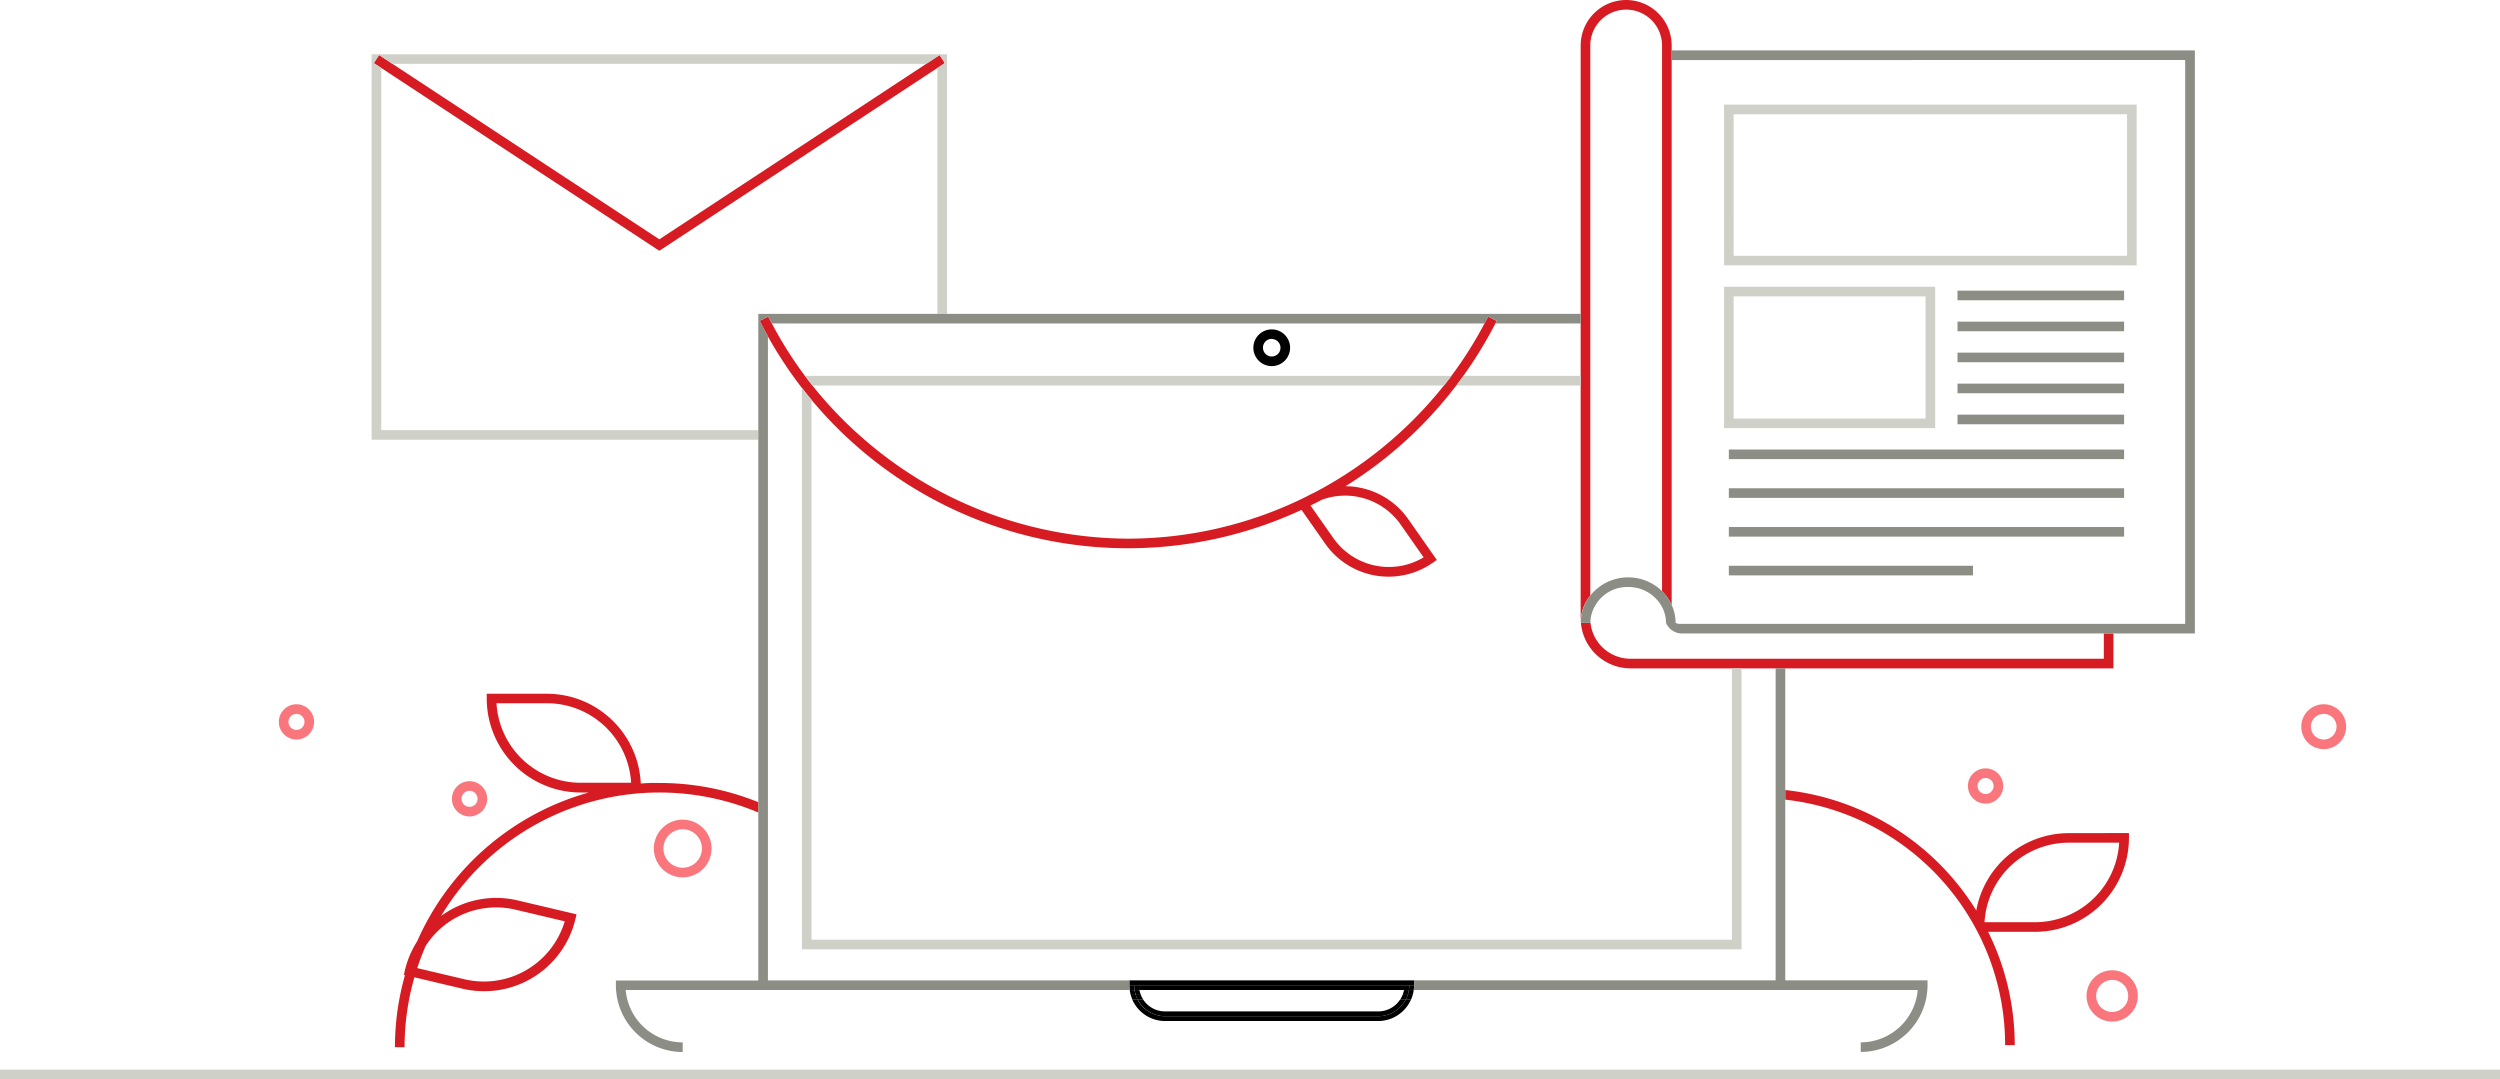 <svg id="Layer_1" data-name="Layer 1" xmlns="http://www.w3.org/2000/svg" viewBox="0 0 780 336.73"><defs><style>.cls-1{fill:none;}.cls-2{fill:#d71b22;}.cls-3{fill:#cfd1c9;}.cls-4{fill:#8c8e85;}.cls-5{fill:#f9777c;}</style></defs><title>Illustration</title><circle class="cls-1" cx="619.5" cy="245.23" r="2.5"/><circle class="cls-1" cx="146.5" cy="249.23" r="2.5"/><path class="cls-1" d="M274.65,371.69H258.91a26.34,26.34,0,0,0,26.27,24.81h15.74A26.34,26.34,0,0,0,274.65,371.69Z" transform="translate(-104 -152.27)"/><circle class="cls-1" cx="659" cy="310.73" r="5"/><circle class="cls-1" cx="213" cy="264.73" r="6"/><path class="cls-1" d="M280.23,439.72l-15.32-3.62a26.31,26.31,0,0,0-28.15,11.32q-1.47,3.37-2.62,6.9l14.82,3.5A26.34,26.34,0,0,0,280.23,439.72Z" transform="translate(-104 -152.27)"/><circle class="cls-1" cx="725" cy="226.73" r="4"/><path class="cls-1" d="M765.18,415.21H749.44A26.34,26.34,0,0,0,723.17,440h15.74A26.34,26.34,0,0,0,765.18,415.21Z" transform="translate(-104 -152.27)"/><circle class="cls-1" cx="92.5" cy="225.23" r="2.5"/><path d="M500.78,266.5a5.73,5.73,0,1,0-5.73-5.73A5.74,5.74,0,0,0,500.78,266.5Zm0-8.46a2.73,2.73,0,1,1-2.73,2.73A2.73,2.73,0,0,1,500.78,258Z" transform="translate(-104 -152.27)"/><path d="M534,469.33h-66.5a9.67,9.67,0,0,1-8.55-5.15h-1.66a11.18,11.18,0,0,0,10.21,6.65H534a11.18,11.18,0,0,0,10.21-6.65h-1.66A9.67,9.67,0,0,1,534,469.33Z" transform="translate(-104 -152.27)"/><path d="M456.47,461.16v0H458v0Z" transform="translate(-104 -152.27)"/><path d="M543.57,461.16v0h1.52v0Z" transform="translate(-104 -152.27)"/><path d="M458.35,462.68h-1.56a11.07,11.07,0,0,0,.54,1.5H459A9.61,9.61,0,0,1,458.35,462.68Z" transform="translate(-104 -152.27)"/><path d="M543.21,462.68a9.62,9.62,0,0,1-.64,1.5h1.66a11.08,11.08,0,0,0,.54-1.5Z" transform="translate(-104 -152.27)"/><path d="M543.57,461.18a9.6,9.6,0,0,1-.36,1.5h1.56a11.08,11.08,0,0,0,.31-1.5Z" transform="translate(-104 -152.27)"/><path d="M456.47,461.18a11.08,11.08,0,0,0,.31,1.5h1.56a9.61,9.61,0,0,1-.36-1.5Z" transform="translate(-104 -152.27)"/><polygon points="352.36 307.38 353.86 307.38 439.7 307.38 441.2 307.38 441.2 307.38 441.2 305.88 352.36 305.88 352.36 307.38 352.36 307.38"/><path d="M543.7,459.66a9.69,9.69,0,0,1-.13,1.5h1.52a11.16,11.16,0,0,0,.11-1.5Z" transform="translate(-104 -152.27)"/><path d="M456.36,459.66a11.16,11.16,0,0,0,.11,1.5H458a9.69,9.69,0,0,1-.13-1.5Z" transform="translate(-104 -152.27)"/><path d="M534,467.83h-66.5a8.16,8.16,0,0,1-6.8-3.65H459a9.67,9.67,0,0,0,8.55,5.15H534a9.67,9.67,0,0,0,8.55-5.15h-1.75A8.16,8.16,0,0,1,534,467.83Z" transform="translate(-104 -152.27)"/><path d="M458,461.16v0h1.51v0Z" transform="translate(-104 -152.27)"/><path d="M542.06,461.16v0h1.51v0Z" transform="translate(-104 -152.27)"/><path d="M459.94,462.68h-1.6a9.61,9.61,0,0,0,.64,1.5h1.75A8.15,8.15,0,0,1,459.94,462.68Z" transform="translate(-104 -152.27)"/><path d="M540.82,464.18h1.75a9.62,9.62,0,0,0,.64-1.5h-1.6A8.15,8.15,0,0,1,540.82,464.18Z" transform="translate(-104 -152.27)"/><path d="M459.5,461.18H458a9.61,9.61,0,0,0,.36,1.5h1.6A8.09,8.09,0,0,1,459.5,461.18Z" transform="translate(-104 -152.27)"/><path d="M542.05,461.18a8.09,8.09,0,0,1-.44,1.5h1.6a9.6,9.6,0,0,0,.36-1.5Z" transform="translate(-104 -152.27)"/><path d="M457.86,459.66a9.69,9.69,0,0,0,.13,1.5h85.59a9.69,9.69,0,0,0,.13-1.5Z" transform="translate(-104 -152.27)"/><polygon class="cls-2" points="292.47 21.21 293.97 20.22 294.79 19.68 293.97 18.43 293.97 18.43 293.15 17.17 291.24 18.43 288.96 19.93 205.71 74.67 122.46 19.93 120.18 18.43 118.28 17.17 117.45 18.43 117.45 18.43 116.63 19.68 117.45 20.22 118.95 21.21 205.71 78.25 292.47 21.21"/><path class="cls-2" d="M303.92,396.72a29.34,29.34,0,0,0-29.28-28H255.86v1.5a29.34,29.34,0,0,0,29.31,29.31h2.55a82.86,82.86,0,0,0-53.57,46.43,29.34,29.34,0,0,0-3.81,9l-.34,1.46.36.08a82.24,82.24,0,0,0-3.14,22.5h3a79.24,79.24,0,0,1,3.07-21.81l15,3.55A29.29,29.29,0,0,0,283.54,439l.34-1.46-18.28-4.32a29.12,29.12,0,0,0-22.14,3.59c-.64.39-1.25.81-1.85,1.25a79.47,79.47,0,0,1,99-32.28v-3.22a82,82,0,0,0-30.88-6C307.76,396.5,305.84,396.59,303.92,396.72Zm-18.75-.23a26.34,26.34,0,0,1-26.27-24.81h15.74a26.34,26.34,0,0,1,26.27,24.81ZM245,439.32a26.13,26.13,0,0,1,19.88-3.22l15.32,3.62A26.34,26.34,0,0,1,249,457.82l-14.82-3.5q1.15-3.52,2.62-6.9A26.2,26.2,0,0,1,245,439.32Z" transform="translate(-104 -152.27)"/><path class="cls-2" d="M749.44,412.21a29.35,29.35,0,0,0-28.84,24.14A80.18,80.18,0,0,0,661,398.76v3a77.23,77.23,0,0,1,59.17,39.71v0l.8,1.5a76.58,76.58,0,0,1,8.63,35.38h3A79.58,79.58,0,0,0,724.3,443h14.62a29.34,29.34,0,0,0,29.31-29.31v-1.5ZM738.92,440H723.17a26.34,26.34,0,0,1,26.27-24.81h15.74A26.34,26.34,0,0,1,738.92,440Z" transform="translate(-104 -152.27)"/><path class="cls-2" d="M568.31,251l-.35.67c-.26.5-.52,1-.79,1.5a123.36,123.36,0,0,1-10.31,16.34c-.76,1-1.54,2-2.33,3A127.2,127.2,0,0,1,514,306a24,24,0,0,0-2.3,1.16A125.13,125.13,0,0,1,456,320.33a126.42,126.42,0,0,1-82.24-30.85l-1.71-1.5-1.65-1.5a125.85,125.85,0,0,1-12.93-13.93c-.79-1-1.57-2-2.33-3a123.36,123.36,0,0,1-10.31-16.34c-.26-.5-.53-1-.79-1.5l-.35-.67-1.34.67-.26.13-1.08.54c.35.69.72,1.37,1.08,2.06.49.94,1,1.87,1.5,2.79a128.29,128.29,0,0,0,10.6,16.07q1.47,1.9,3,3.74a128.45,128.45,0,0,0,8.72,9.45c.51.5,1,1,1.53,1.5s1.09,1,1.63,1.5a128.4,128.4,0,0,0,141,21.86l7.4,10.56a24.13,24.13,0,0,0,33.59,5.92l1.23-.86-8.93-12.74a24.1,24.1,0,0,0-19.57-10.26,128.73,128.73,0,0,0,34.54-31.4q1.13-1.48,2.21-3a128.32,128.32,0,0,0,10-16.34c.14-.28.29-.55.43-.83l-1.34-.67ZM541,315.93l7.17,10.24a21.14,21.14,0,0,1-28.15-6L512.88,310q1.79-.88,3.56-1.82A21.15,21.15,0,0,1,541,315.93Z" transform="translate(-104 -152.27)"/><path class="cls-2" d="M763.39,360.81V349.92h-3v7.88H612.72a12.57,12.57,0,0,1-12.48-11.19h-3a15.57,15.57,0,0,0,15.49,14.19H763.39Z" transform="translate(-104 -152.27)"/><path class="cls-2" d="M600.17,338.08V166.47a11.19,11.19,0,0,1,22.39,0V336.72a14.45,14.45,0,0,1,1.5,1.74,14,14,0,0,1,1.5,2.55V166.47a14.19,14.19,0,0,0-28.39,0V346h0v-.06a13.62,13.62,0,0,1,1.46-5.52A14.11,14.11,0,0,1,600.17,338.08Z" transform="translate(-104 -152.27)"/><polygon class="cls-3" points="236.59 135.7 236.59 134.2 118.95 134.2 118.95 21.21 117.45 20.22 116.63 19.68 117.45 18.43 117.45 18.43 118.28 17.17 120.18 18.43 122.46 19.93 288.96 19.93 291.24 18.43 293.15 17.17 293.97 18.43 293.97 18.43 294.79 19.68 293.97 20.22 292.47 21.21 292.47 97.93 293.97 97.93 295.47 97.93 295.47 16.93 115.95 16.93 115.95 137.2 236.59 137.2 236.59 135.7"/><path class="cls-3" d="M597.17,269.55H560.6q-1.09,1.52-2.21,3h38.78Z" transform="translate(-104 -152.27)"/><path class="cls-3" d="M398,269.55H355.15c.76,1,1.54,2,2.33,3H554.53c.79-1,1.57-2,2.33-3H398Z" transform="translate(-104 -152.27)"/><path class="cls-3" d="M357.19,411.59V277q-1.54-1.84-3-3.74V448.46H647.36V360.81h-3v84.66H357.19V411.59Z" transform="translate(-104 -152.27)"/><rect class="cls-3" y="333.73" width="780" height="3"/><path class="cls-3" d="M761.89,235.07h8.75V184.91H641.9v50.15h120Zm-117-47.15H767.64v44.15H644.9Z" transform="translate(-104 -152.27)"/><path class="cls-3" d="M647.36,285.85h60.41V241.74H641.9v44.11h5.46Zm-2.46-16.3V244.74h59.87v38.11H644.9Z" transform="translate(-104 -152.27)"/><path class="cls-4" d="M661,401.79v-41h-3v97.35H545.2v1.5h0a11.16,11.16,0,0,1-.11,1.5H702.33a17.87,17.87,0,0,1-17.78,16.34v3a20.87,20.87,0,0,0,20.84-20.84v-1.5H661Z" transform="translate(-104 -152.27)"/><path class="cls-4" d="M456.36,459.66v-1.5H343.59V257.22c-.51-.92-1-1.85-1.5-2.79-.36-.69-.73-1.37-1.08-2.06l1.08-.54.26-.13,1.34-.67.35.67c.26.5.52,1,.79,1.5H567.17c.26-.5.53-1,.79-1.5l.35-.67,1.34.67,1.34.67c-.14.28-.29.55-.43.83h26.61v-3H340.59v208H296.16v1.5A20.87,20.87,0,0,0,317,480.5v-3a17.87,17.87,0,0,1-17.78-16.34H456.47a11.16,11.16,0,0,1-.11-1.5Z" transform="translate(-104 -152.27)"/><path class="cls-4" d="M625.56,168v3H785.78V346.92H628a2.4,2.4,0,0,1-1.22-.34,13.62,13.62,0,0,0-1.21-5.58,14,14,0,0,0-1.5-2.55,14.45,14.45,0,0,0-1.5-1.74,15.15,15.15,0,0,0-22.39,1.36,14.11,14.11,0,0,0-1.5,2.35,13.62,13.62,0,0,0-1.46,5.52V346c0,.2,0,.4,0,.6h3c0-.22,0-.44,0-.66s0-.16,0-.24A11.58,11.58,0,0,1,612,335.42a11.89,11.89,0,0,1,10.47,6.06l.12.23a10.65,10.65,0,0,1,1.21,4.9h0a5.44,5.44,0,0,0,5,3.31h160V168Z" transform="translate(-104 -152.27)"/><polygon class="cls-4" points="657.89 93.68 659.39 93.68 662.72 93.68 662.72 90.68 659.39 90.68 657.89 90.68 656.39 90.68 610.74 90.68 610.74 92.18 610.74 93.68 656.39 93.68 657.89 93.68"/><polygon class="cls-4" points="610.74 101.85 610.74 103.35 656.39 103.35 657.89 103.35 659.39 103.35 662.72 103.35 662.72 100.35 659.39 100.35 657.89 100.35 656.39 100.35 610.74 100.35 610.74 101.85"/><polygon class="cls-4" points="610.74 111.52 610.74 113.02 656.39 113.02 657.89 113.02 659.39 113.02 662.72 113.02 662.72 110.02 659.39 110.02 657.89 110.02 656.39 110.02 610.74 110.02 610.74 111.52"/><polygon class="cls-4" points="610.74 121.19 610.74 122.69 656.39 122.69 657.89 122.69 659.39 122.69 662.72 122.69 662.72 119.69 659.39 119.69 657.89 119.69 656.39 119.69 610.74 119.69 610.74 121.19"/><polygon class="cls-4" points="610.74 130.87 610.74 132.37 656.39 132.37 657.89 132.37 659.39 132.37 662.72 132.37 662.72 129.37 659.39 129.37 657.89 129.37 656.39 129.37 610.74 129.37 610.74 130.87"/><polygon class="cls-4" points="555.46 140.25 553.96 140.25 543.36 140.25 540.36 140.25 539.4 140.25 539.4 143.25 540.36 143.25 543.36 143.25 553.96 143.25 555.46 143.25 556.96 143.25 656.39 143.25 657.89 143.25 659.39 143.25 662.72 143.25 662.72 140.25 659.39 140.25 657.89 140.25 656.39 140.25 556.96 140.25 555.46 140.25"/><polygon class="cls-4" points="539.4 155.34 540.36 155.34 543.36 155.34 553.96 155.34 555.46 155.34 556.96 155.34 656.39 155.34 657.89 155.34 659.39 155.34 662.72 155.34 662.72 152.34 659.39 152.34 657.89 152.34 656.39 152.34 556.96 152.34 555.46 152.34 553.96 152.34 543.36 152.34 540.36 152.34 539.4 152.34 539.4 155.34"/><polygon class="cls-4" points="539.4 167.43 540.36 167.43 543.36 167.43 553.96 167.43 555.46 167.43 556.96 167.43 656.39 167.43 657.89 167.43 659.39 167.43 662.72 167.43 662.72 164.43 659.39 164.43 657.89 164.43 656.39 164.43 556.96 164.43 555.46 164.43 553.96 164.43 543.36 164.43 540.36 164.43 539.4 164.43 539.4 167.43"/><polygon class="cls-4" points="539.4 179.52 540.36 179.52 543.36 179.52 553.96 179.52 555.46 179.52 556.96 179.52 615.57 179.52 615.57 178.02 615.57 176.52 556.96 176.52 555.46 176.52 553.96 176.52 543.36 176.52 540.36 176.52 539.4 176.52 539.4 179.52"/><path class="cls-5" d="M250.5,396a5.5,5.5,0,1,0,5.5,5.5A5.51,5.51,0,0,0,250.5,396Zm0,8a2.5,2.5,0,1,1,2.5-2.5A2.5,2.5,0,0,1,250.5,404Z" transform="translate(-104 -152.27)"/><path class="cls-5" d="M317,408a9,9,0,1,0,9,9A9,9,0,0,0,317,408Zm0,15a6,6,0,1,1,6-6A6,6,0,0,1,317,423Z" transform="translate(-104 -152.27)"/><path class="cls-5" d="M723.5,392a5.5,5.5,0,1,0,5.5,5.5A5.51,5.51,0,0,0,723.5,392Zm0,8a2.5,2.5,0,1,1,2.5-2.5A2.5,2.5,0,0,1,723.5,400Z" transform="translate(-104 -152.27)"/><path class="cls-5" d="M763,455a8,8,0,1,0,8,8A8,8,0,0,0,763,455Zm0,13a5,5,0,1,1,5-5A5,5,0,0,1,763,468Z" transform="translate(-104 -152.27)"/><path class="cls-5" d="M829,372a7,7,0,1,0,7,7A7,7,0,0,0,829,372Zm0,11a4,4,0,1,1,4-4A4,4,0,0,1,829,383Z" transform="translate(-104 -152.27)"/><path class="cls-5" d="M196.5,372a5.5,5.5,0,1,0,5.5,5.5A5.51,5.51,0,0,0,196.5,372Zm0,8a2.5,2.5,0,1,1,2.5-2.5A2.5,2.5,0,0,1,196.5,380Z" transform="translate(-104 -152.27)"/></svg>
